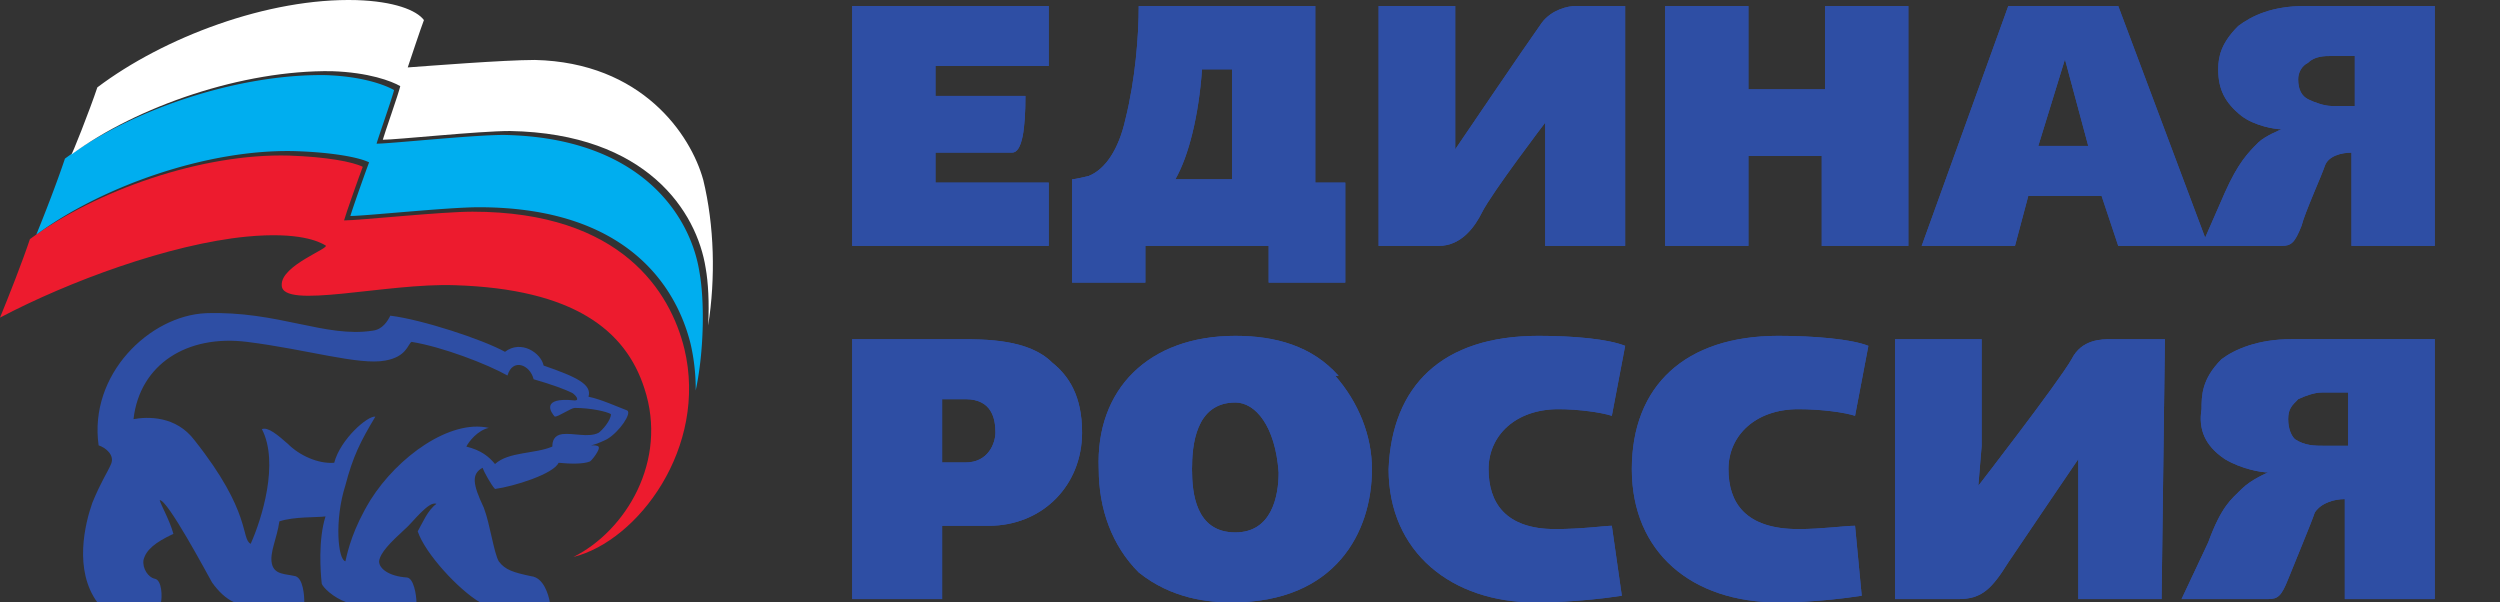<svg xmlns="http://www.w3.org/2000/svg" width="166" height="40" fill="none"><rect width="100%" height="100%" fill="#333333" stroke="none"/><path fill="#2E4EA4" d="M69.638 4.382h-7.522v1.99h5.973c0 2.213-.221 3.762-.885 3.762h-5.088v1.991h7.522v4.203H56.585V.4h13.053v3.982Z"/><path fill="#2E4EA4" fill-rule="evenodd" d="M69.638 4.382h-7.522v1.99h5.973c0 2.213-.221 3.762-.885 3.762h-5.088v1.991h7.522v4.203H56.585V.4h13.053v3.982Z" clip-rule="evenodd"/><path fill="#2E4EA4" d="M84.239 18.763v-2.435h-8.186v2.435h-4.867v-6.858s.222 0 1.106-.222c1.107-.443 1.992-1.77 2.434-3.761.663-2.655.885-5.53.885-7.522h11.725v11.725h1.991v6.638H84.24Zm-4.425-14.16c-.22 3.099-.885 5.753-1.77 7.302h3.761V4.604h-1.99Z"/><path fill="#2E4EA4" fill-rule="evenodd" d="M84.239 18.763v-2.435h-8.186v2.435h-4.867v-6.858s.222 0 1.106-.222c1.107-.443 1.992-1.77 2.434-3.761.663-2.655.885-5.53.885-7.522h11.725v11.725h1.991v6.638H84.24Zm-4.425-14.16c-.22 3.099-.885 5.753-1.77 7.302h3.761V4.604h-1.99Z" clip-rule="evenodd"/><path fill="#2E4EA4" d="M102.601 16.328V8.143s-3.54 4.646-4.203 5.973c-.442.885-1.328 2.212-2.876 2.212H91.54V.4h5.088v9.513s4.646-6.858 5.752-8.407C103.043.622 104.15.4 104.592.4h3.319v15.928h-5.31Z"/><path fill="#2E4EA4" fill-rule="evenodd" d="M102.601 16.328V8.143s-3.54 4.646-4.203 5.973c-.442.885-1.328 2.212-2.876 2.212H91.54V.4h5.088v9.513s4.646-6.858 5.752-8.407C103.043.622 104.15.4 104.592.4h3.319v15.928h-5.31Z" clip-rule="evenodd"/><path fill="#2E4EA4" d="M116.095 5.93h5.089V.4h5.531v15.928h-5.752v-5.972h-4.868v5.972h-5.53V.4h5.53v5.53Z"/><path fill="#2E4EA4" fill-rule="evenodd" d="M116.095 5.93h5.089V.4h5.531v15.928h-5.752v-5.972h-4.868v5.972h-5.53V.4h5.53v5.53Z" clip-rule="evenodd"/><path fill="#2E4EA4" d="M146.626 16.328h-5.974l-1.106-3.318h-4.868l-.884 3.318H127.6L133.351.4h7.301l5.974 15.928Zm-11.283-6.636h3.318l-1.548-5.752-1.77 5.752Z"/><path fill="#2E4EA4" fill-rule="evenodd" d="M146.626 16.328h-5.974l-1.106-3.318h-4.868l-.884 3.318H127.6L133.351.4h7.301l5.974 15.928Zm-11.283-6.636h3.318l-1.548-5.752-1.77 5.752Z" clip-rule="evenodd"/><path fill="#2E4EA4" d="M156.138 16.328v-6.194c-.664 0-1.549.221-1.77.885-.221.664-1.327 3.096-1.548 3.982-.443 1.105-.664 1.327-1.328 1.327h-5.309l1.548-3.54c.886-1.99 1.549-2.654 2.213-3.318.442-.442 1.548-.886 1.548-.886-.443 0-1.77-.22-2.654-.883-1.107-.886-1.549-1.771-1.549-3.098 0-.886.222-1.769 1.328-2.876.885-.664 2.212-1.328 4.424-1.328h8.628v15.928h-5.531Zm-1.327-12.61c-.443 0-1.107 0-1.549.444-.442.22-.664.663-.664 1.105 0 .664.222 1.105.664 1.327.442.222 1.106.444 1.549.444h1.548v-3.32h-1.548Z"/><path fill="#2E4EA4" fill-rule="evenodd" d="M156.138 16.328v-6.194c-.664 0-1.549.221-1.77.885-.221.664-1.327 3.096-1.548 3.982-.443 1.105-.664 1.327-1.328 1.327h-5.309l1.548-3.54c.886-1.99 1.549-2.654 2.213-3.318.442-.442 1.548-.886 1.548-.886-.443 0-1.77-.22-2.654-.883-1.107-.886-1.549-1.771-1.549-3.098 0-.886.222-1.769 1.328-2.876.885-.664 2.212-1.328 4.424-1.328h8.628v15.928h-5.531Zm-1.327-12.61c-.443 0-1.107 0-1.549.444-.442.22-.664.663-.664 1.105 0 .664.222 1.105.664 1.327.442.222 1.106.444 1.549.444h1.548v-3.32h-1.548Z" clip-rule="evenodd"/><path fill="#2E4EA4" d="M137.998 39.779v-9.293s-3.762 5.531-4.646 6.858c-1.107 1.77-1.77 2.435-3.319 2.435h-4.202V22.522h5.751v7.08l-.221 2.654s5.31-6.858 6.194-8.405c.664-1.329 1.991-1.329 2.655-1.329h3.54l-.221 17.257h-5.531Z"/><path fill="#2E4EA4" fill-rule="evenodd" d="M137.998 39.779v-9.293s-3.762 5.531-4.646 6.858c-1.107 1.77-1.77 2.435-3.319 2.435h-4.202V22.522h5.751v7.08l-.221 2.654s5.31-6.858 6.194-8.405c.664-1.329 1.991-1.329 2.655-1.329h3.54l-.221 17.257h-5.531Z" clip-rule="evenodd"/><path fill="#2E4EA4" d="M155.695 39.78V33.14c-.663 0-1.548.222-1.991.886-.22.663-1.327 3.318-1.769 4.425-.443 1.105-.664 1.327-1.328 1.327h-5.752l1.77-3.762c.886-2.432 1.549-2.876 2.213-3.54.664-.663 1.769-1.105 1.769-1.105-.442 0-1.769-.221-2.876-.886-1.327-.885-1.769-1.99-1.548-3.318 0-.885 0-1.99 1.328-3.318.884-.665 2.433-1.329 4.645-1.329h9.513v17.257h-5.974v.001Zm-1.548-13.718c-.442 0-1.106.222-1.548.444-.443.44-.664.663-.664 1.326 0 .664.221 1.106.443 1.328.663.441 1.327.441 1.991.441h1.548v-3.54h-1.77Z"/><path fill="#2E4EA4" fill-rule="evenodd" d="M155.695 39.78V33.14c-.663 0-1.548.222-1.991.886-.22.663-1.327 3.318-1.769 4.425-.443 1.105-.664 1.327-1.328 1.327h-5.752l1.77-3.762c.886-2.432 1.549-2.876 2.213-3.54.664-.663 1.769-1.105 1.769-1.105-.442 0-1.769-.221-2.876-.886-1.327-.885-1.769-1.99-1.548-3.318 0-.885 0-1.99 1.328-3.318.884-.665 2.433-1.329 4.645-1.329h9.513v17.257h-5.974v.001Zm-1.548-13.718c-.442 0-1.106.222-1.548.444-.443.44-.664.663-.664 1.326 0 .664.221 1.106.443 1.328.663.441 1.327.441 1.991.441h1.548v-3.54h-1.77Z" clip-rule="evenodd"/><path fill="#2E4EA4" d="M63.665 22.522c1.77 0 4.646 0 6.194 1.549 1.106.885 1.991 2.212 1.991 4.647 0 3.538-2.655 6.194-6.194 6.194h-3.098v4.867h-5.973V22.522h7.08Zm-1.107 8.186h1.55c1.548 0 1.99-1.327 1.99-1.99 0-.886-.221-2.213-1.99-2.213h-1.55v4.203Z"/><path fill="#2E4EA4" fill-rule="evenodd" d="M63.665 22.522c1.77 0 4.646 0 6.194 1.549 1.106.885 1.991 2.212 1.991 4.647 0 3.538-2.655 6.194-6.194 6.194h-3.098v4.867h-5.973V22.522h7.08Zm-1.107 8.186h1.55c1.548 0 1.99-1.327 1.99-1.99 0-.886-.221-2.213-1.99-2.213h-1.55v4.203Z" clip-rule="evenodd"/><path fill="#2E4EA4" d="M88.663 24.956c1.55 1.77 2.434 3.982 2.434 6.195 0 4.203-2.434 8.848-9.292 8.848-1.548 0-3.982-.22-6.194-1.99-1.77-1.77-2.655-4.204-2.655-6.858-.222-5.31 3.319-8.85 9.07-8.85 2.655 0 5.09.664 6.859 2.655h-.222Zm-6.637 1.77c-2.654 0-2.876 2.875-2.876 4.424 0 1.549.222 4.203 2.876 4.203 2.434 0 2.876-2.434 2.876-3.981-.221-3.098-1.548-4.647-2.876-4.647Z"/><path fill="#2E4EA4" fill-rule="evenodd" d="M88.663 24.956c1.55 1.77 2.434 3.982 2.434 6.195 0 4.203-2.434 8.848-9.292 8.848-1.548 0-3.982-.22-6.194-1.99-1.77-1.77-2.655-4.204-2.655-6.858-.222-5.31 3.319-8.85 9.07-8.85 2.655 0 5.09.664 6.859 2.655h-.222Zm-6.637 1.77c-2.654 0-2.876 2.875-2.876 4.424 0 1.549.222 4.203 2.876 4.203 2.434 0 2.876-2.434 2.876-3.981-.221-3.098-1.548-4.647-2.876-4.647Z" clip-rule="evenodd"/><path fill="#2E4EA4" d="M107.025 27.61c-.664-.221-2.212-.441-3.539-.441-2.877 0-4.646 1.769-4.646 3.982 0 2.212 1.106 3.981 4.424 3.981 1.77 0 3.319-.22 3.761-.22l.664 4.645c-2.876.442-5.309.442-5.752.442-5.53 0-9.734-3.318-9.734-8.848.221-5.53 3.54-8.85 9.955-8.85 2.434 0 4.646.221 5.752.664l-.885 4.646Z"/><path fill="#2E4EA4" fill-rule="evenodd" d="M107.025 27.61c-.664-.221-2.212-.441-3.539-.441-2.877 0-4.646 1.769-4.646 3.982 0 2.212 1.106 3.981 4.424 3.981 1.77 0 3.319-.22 3.761-.22l.664 4.645c-2.876.442-5.309.442-5.752.442-5.53 0-9.734-3.318-9.734-8.848.221-5.53 3.54-8.85 9.955-8.85 2.434 0 4.646.221 5.752.664l-.885 4.646Z" clip-rule="evenodd"/><path fill="#2E4EA4" d="M123.175 27.61c-.664-.221-2.212-.441-3.761-.441-2.876 0-4.645 1.769-4.645 3.982 0 2.212 1.106 3.981 4.645 3.981 1.549 0 3.097-.22 3.761-.22l.443 4.645c-2.876.442-5.089.442-5.531.442-5.752 0-9.734-3.318-9.734-8.848 0-5.53 3.54-8.85 9.734-8.85 2.434 0 4.867.221 5.973.664l-.885 4.646Z"/><path fill="#2E4EA4" fill-rule="evenodd" d="M123.175 27.61c-.664-.221-2.212-.441-3.761-.441-2.876 0-4.645 1.769-4.645 3.982 0 2.212 1.106 3.981 4.645 3.981 1.549 0 3.097-.22 3.761-.22l.443 4.645c-2.876.442-5.089.442-5.531.442-5.752 0-9.734-3.318-9.734-8.848 0-5.53 3.54-8.85 9.734-8.85 2.434 0 4.867.221 5.973.664l-.885 4.646Z" clip-rule="evenodd"/><path fill="#ED1B2E" fill-rule="evenodd" d="M45.442 23.16c-.91-3.724-4.139-9.104-14.072-9.104-2.069 0-7.532.58-8.525.58.083-.332 1.076-3.146 1.242-3.56-.662-.331-2.4-.662-4.884-.745-5.794-.165-12.83 2.318-17.216 5.546C1.49 17.367.579 19.684 0 21.09c4.552-2.4 11.257-4.883 16.389-5.38 3.476-.33 4.8.331 5.215.58.413.165-2.98 1.324-2.897 2.648 0 1.656 6.952-.165 11.505 0 7.863.249 11.34 2.98 12.581 6.87 1.573 4.801-1.242 9.436-4.718 11.175 4.304-1.077 8.94-7.285 7.367-13.823Z" clip-rule="evenodd"/><path fill="#00AEEF" fill-rule="evenodd" d="M19.625 10.036c2.483.083 4.221.414 4.884.745-.166.414-1.16 3.228-1.242 3.56.993 0 6.456-.58 8.526-.58 9.932 0 13.16 5.38 14.07 9.105a13.33 13.33 0 0 1 .332 3.062c.58-2.731.58-6.042.248-7.863-.58-3.725-3.89-8.94-12.995-9.105-2.07 0-7.532.58-8.443.58.083-.332 1.076-3.146 1.159-3.56-.58-.33-2.07-.91-4.552-.993-5.877-.083-12.913 2.317-17.3 5.546-.496 1.49-1.324 3.642-1.904 5.049 4.387-3.228 11.423-5.711 17.217-5.546Z" clip-rule="evenodd"/><path fill="#fff" fill-rule="evenodd" d="M46.69 11.927c-.827-2.98-4.055-7.78-11.174-7.946-2.069 0-7.284.413-8.443.496.083-.248.91-2.731 1.076-3.145C27.653.67 26.163.09 23.68.007 17.804-.158 10.85 2.491 6.464 5.802c-.497 1.49-1.738 4.635-1.738 4.47 4.387-3.229 11.423-5.63 17.3-5.546 2.482.082 3.973.662 4.552.993-.083.414-1.077 3.228-1.16 3.56.911 0 6.374-.58 8.443-.58 9.106.165 12.416 5.38 12.996 9.105.165.91.248 2.317.165 3.807.497-3.145.414-6.622-.33-9.684Z" clip-rule="evenodd"/><path fill="#2E4EA4" d="M13.666 20.796c4.8-.165 7.945 1.655 11.09 1.159.663-.083.994-.662 1.16-.994 2.069.249 6.125 1.573 7.615 2.4 1.076-.826 2.4.084 2.565.912 2.153.745 3.228 1.242 2.98 2.07.828.165 1.904.661 2.566.91.33.165-.496 1.406-1.324 1.903-.165.082-.662.331-1.076.414.248 0 .414 0 .497.083.165.166-.495.99-.58.993-.413.166-1.241.166-2.068.083-.332.745-2.98 1.573-4.222 1.738-.248-.248-.745-1.159-.828-1.407-.745.414-.662 1.076.083 2.649.413 1.076.662 2.98.993 3.56.414.578.994.744 2.152.992.828.083 1.159 1.242 1.242 1.738h-4.635c-1.407-.827-3.642-3.228-4.139-4.717.331-.58.662-1.408 1.241-1.822-.497-.247-1.655 1.325-2.07 1.656-.992.91-1.655 1.573-1.737 2.152 0 .496.663.992 1.82 1.075.497 0 .663 1.242.663 1.656H23.02c-.91-.33-1.573-.993-1.656-1.242-.082-.745-.247-2.896.25-4.468-.58.082-2.07 0-3.063.33-.166 1.159-.663 2.07-.498 2.814.166.745.91.663 1.573.828.496.166.58 1.242.58 1.738h-4.636c-.58-.248-1.076-.745-1.49-1.324-.33-.58-2.979-5.545-3.476-5.463.083.331.662 1.325.91 2.235-1.241.58-1.82 1.076-1.986 1.738-.083.58.332 1.16.745 1.242.496.083.497 1.241.414 1.572H6.465c-1.573-2.152-.828-5.214-.331-6.622.579-1.407.992-1.986 1.24-2.565.25-.58-.33-1.076-.826-1.242-.663-4.718 3.393-8.608 7.118-8.774Zm2.731 1.904c-3.973-.497-7.118 1.49-7.532 5.131.91-.165 2.814-.248 4.056 1.408 3.806 4.8 3.063 6.538 3.724 6.87.745-1.656 1.904-5.38.745-7.615.414-.166 1.077.413 1.739.993.744.745 1.986 1.325 3.062 1.242.414-1.572 2.234-3.145 2.732-3.063-.994 1.656-1.49 2.65-1.987 4.552-.744 2.318-.496 4.966 0 5.05.166-.746.497-2.153 1.656-4.056 1.82-2.897 5.297-5.38 7.863-4.801-.745.165-1.325.911-1.49 1.242.993.248 1.49.662 1.904 1.158.91-.828 2.649-.662 3.807-1.158 0-.331.083-.746.663-.828.745-.083 1.738.248 2.4-.083.248-.166.828-.828.828-1.242-.248-.165-1.325-.413-2.4-.414-.249 0-1.077.58-1.325.58-.249-.248-.993-1.324 1.325-1.076.33 0 .082-.331-.166-.497-.497-.248-1.408-.579-2.567-.91-.248-.993-1.406-1.407-1.737-.249-1.324-.745-4.305-1.903-6.374-2.234-.248.166-.332.993-1.738 1.24-1.739.332-5.215-.744-9.188-1.24Z"/></svg>